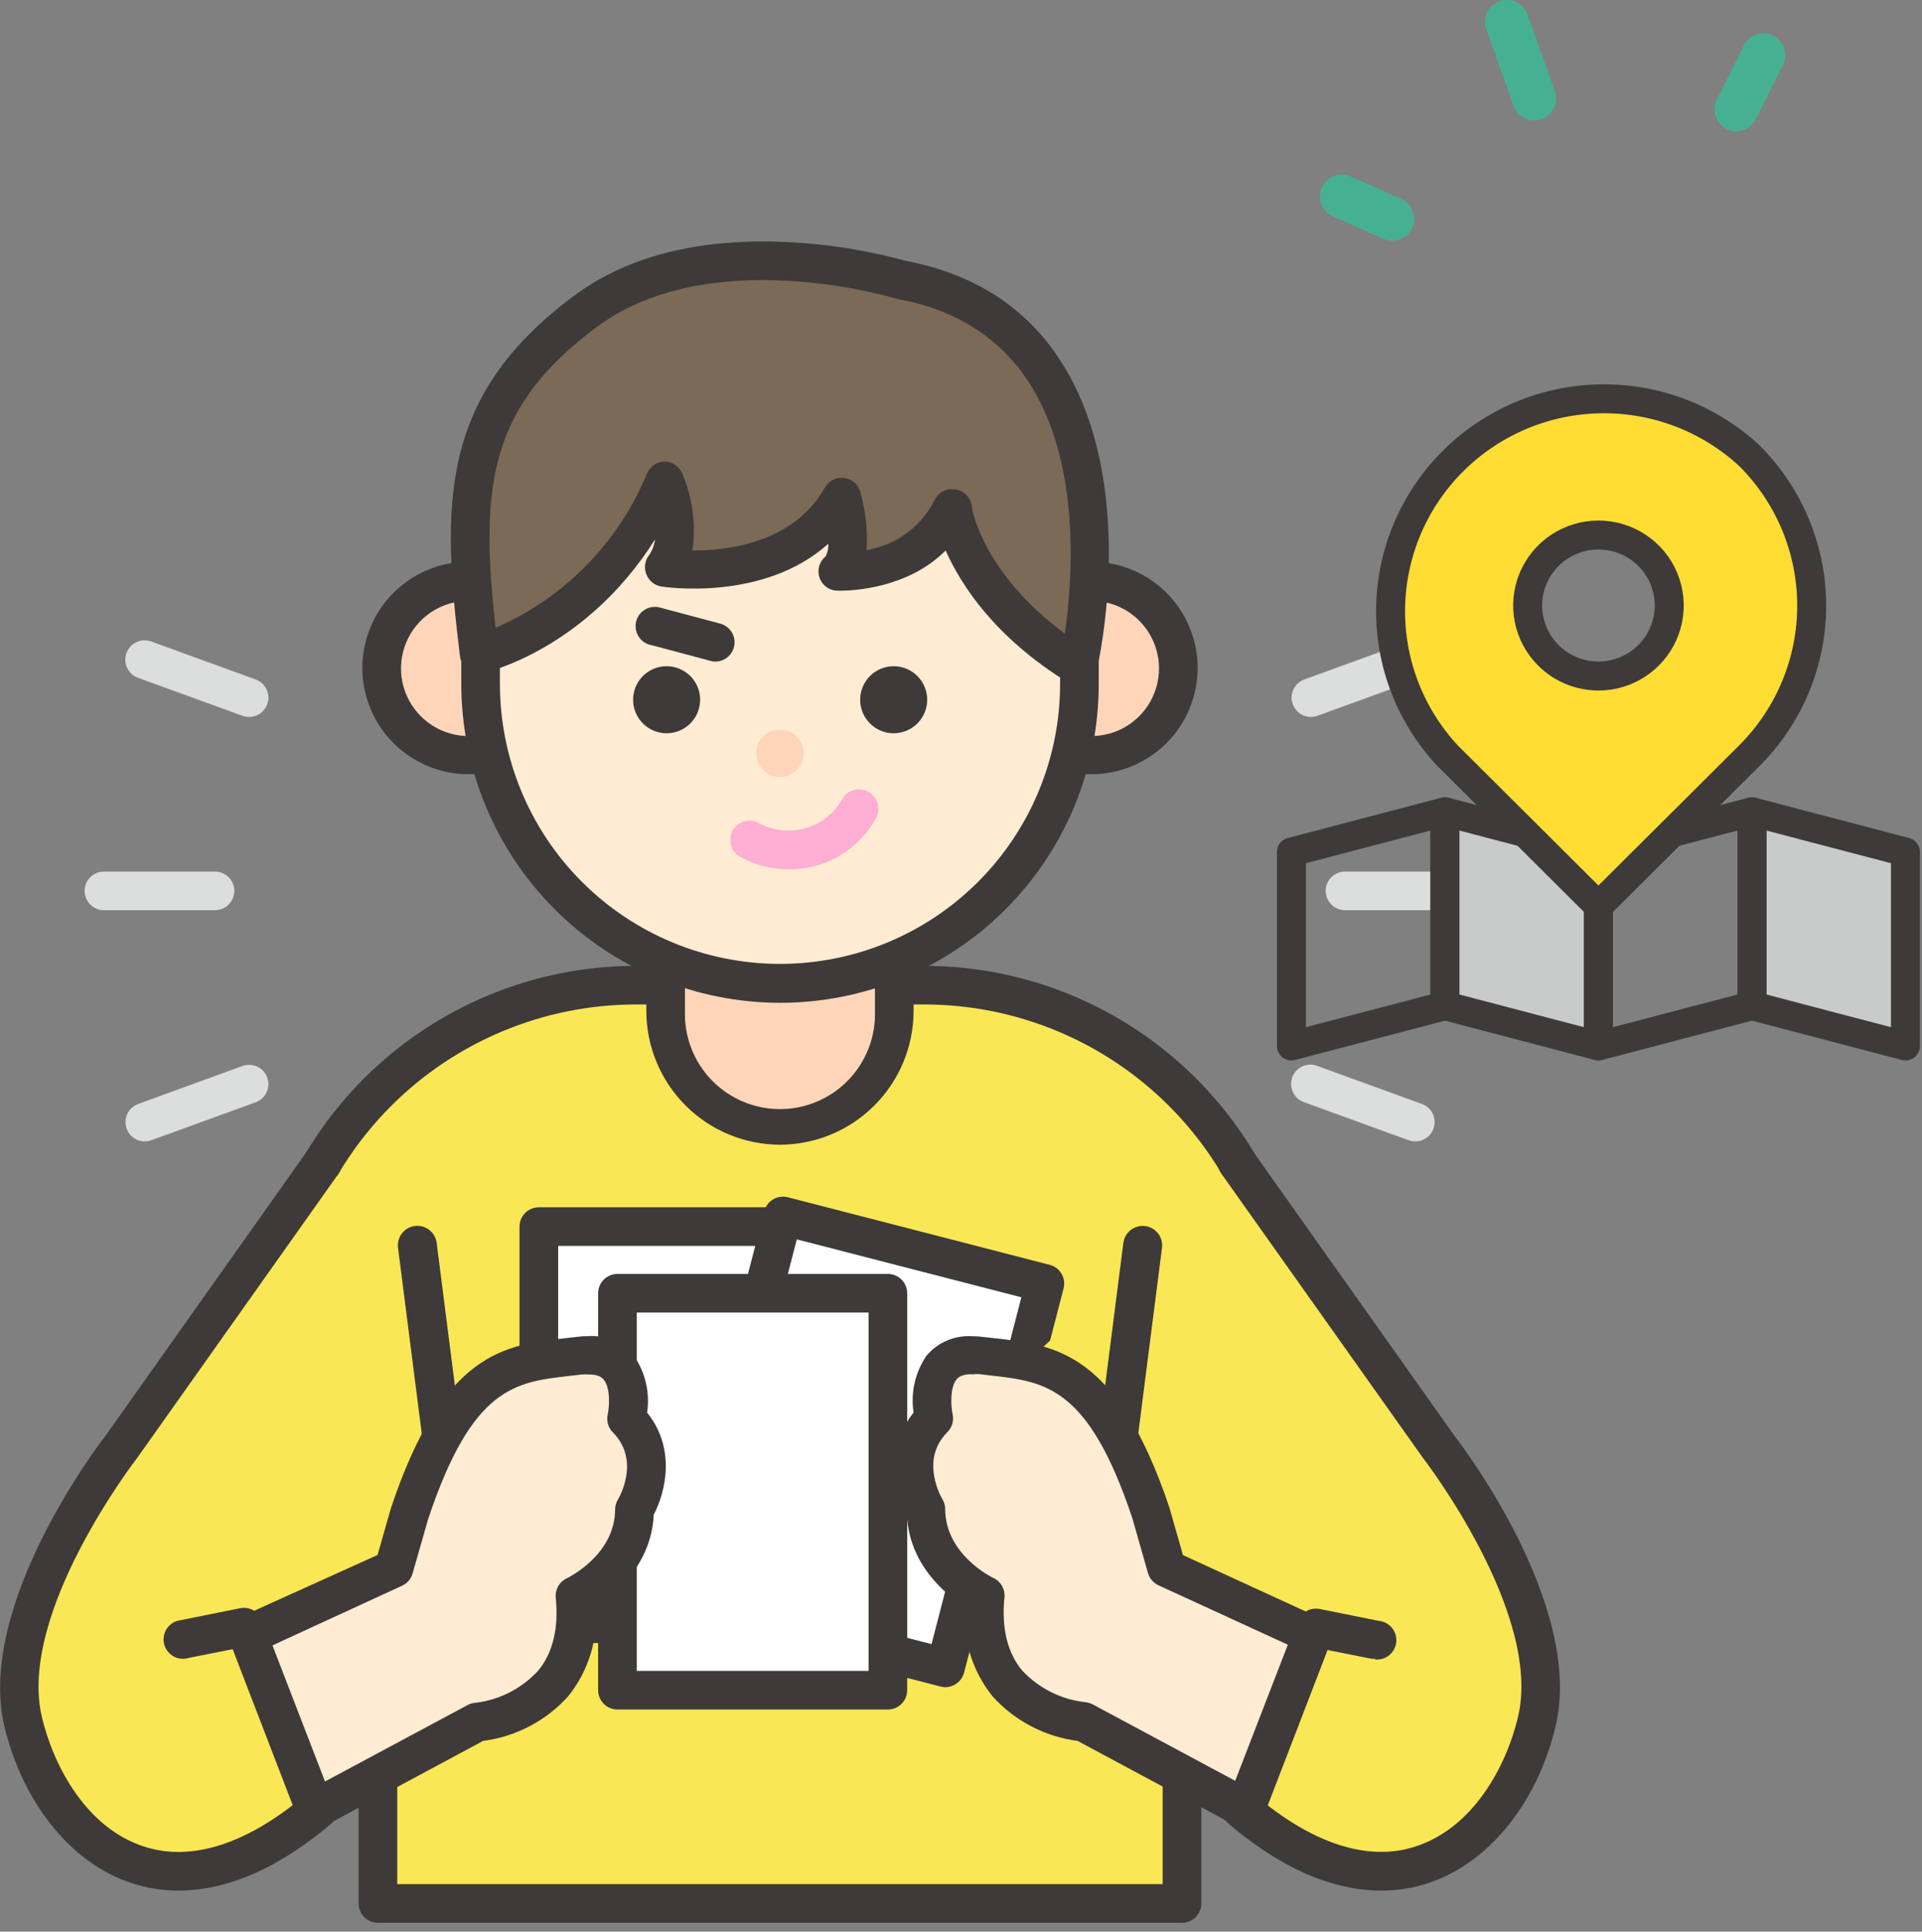 <svg width="199" height="200" viewBox="0 0 199 200" fill="none" xmlns="http://www.w3.org/2000/svg">
<rect x="0" y="0" width="199" height="200" fill="#808080" stroke="none"/>
<g clip-path="url(#clip0_164_7)">
<path d="M122.37 140.36H39.13V197.08H122.37V140.36Z" fill="#FAE755"/>
<path d="M122.38 199.08H39.13C38.599 199.08 38.091 198.869 37.716 198.494C37.341 198.119 37.13 197.61 37.13 197.08V140.36C37.13 139.83 37.341 139.321 37.716 138.946C38.091 138.571 38.599 138.36 39.13 138.36H122.38C122.91 138.36 123.419 138.571 123.794 138.946C124.169 139.321 124.38 139.83 124.38 140.36V197.08C124.38 197.61 124.169 198.119 123.794 198.494C123.419 198.869 122.91 199.08 122.38 199.08ZM41.13 195.08H120.38V142.36H41.13V195.08Z" fill="#3E3A39"/>
<path d="M28 139.85C27.995 134.883 28.968 129.964 30.865 125.373C32.761 120.782 35.544 116.61 39.053 113.096C42.562 109.581 46.73 106.791 51.318 104.888C55.905 102.984 60.823 102.003 65.79 102H95.72C105.748 102 115.365 105.984 122.456 113.074C129.546 120.165 133.53 129.782 133.53 139.81" fill="#FAE755"/>
<path d="M133.53 141.85C133 141.85 132.491 141.639 132.116 141.264C131.741 140.889 131.53 140.38 131.53 139.85C131.53 130.349 127.758 121.236 121.044 114.514C114.329 107.792 105.221 104.011 95.72 104H65.79C56.293 104.019 47.192 107.803 40.482 114.524C33.772 121.245 30.003 130.353 30 139.85C30 140.38 29.789 140.889 29.414 141.264C29.039 141.639 28.53 141.85 28 141.85C27.47 141.85 26.961 141.639 26.586 141.264C26.211 140.889 26 140.38 26 139.85C26.003 129.292 30.194 119.167 37.654 111.696C45.113 104.225 55.232 100.019 65.79 100H95.72C106.274 100.013 116.392 104.212 123.855 111.675C131.318 119.138 135.517 129.256 135.53 139.81C135.535 140.076 135.488 140.34 135.389 140.588C135.291 140.835 135.145 141.06 134.959 141.25C134.772 141.44 134.55 141.591 134.305 141.694C134.059 141.797 133.796 141.85 133.53 141.85Z" fill="#3E3A39"/>
<path d="M92.59 104.68C92.59 107.818 91.344 110.828 89.126 113.049C86.907 115.269 83.898 116.517 80.76 116.52C79.205 116.52 77.665 116.214 76.229 115.619C74.793 115.024 73.487 114.152 72.388 113.052C71.288 111.953 70.416 110.647 69.821 109.211C69.226 107.774 68.92 106.235 68.92 104.68V85.1C68.92 83.545 69.226 82.005 69.821 80.569C70.416 79.132 71.288 77.827 72.388 76.728C73.487 75.628 74.793 74.756 76.229 74.161C77.665 73.566 79.205 73.26 80.76 73.26C83.898 73.263 86.907 74.511 89.126 76.731C91.344 78.951 92.59 81.962 92.59 85.1V104.68Z" fill="#FFD5BA"/>
<path d="M80.76 118.52C77.091 118.515 73.574 117.055 70.98 114.461C68.385 111.866 66.925 108.349 66.92 104.68V85.1C66.87 83.252 67.191 81.412 67.864 79.691C68.537 77.969 69.548 76.399 70.838 75.074C72.128 73.749 73.67 72.696 75.373 71.977C77.076 71.258 78.906 70.888 80.755 70.888C82.604 70.888 84.434 71.258 86.137 71.977C87.841 72.696 89.382 73.749 90.672 75.074C91.962 76.399 92.973 77.969 93.646 79.691C94.319 81.412 94.64 83.252 94.59 85.1V104.68C94.585 108.347 93.126 111.863 90.534 114.457C87.942 117.051 84.427 118.512 80.76 118.52ZM80.76 75.26C78.151 75.263 75.65 76.3 73.805 78.145C71.96 79.99 70.923 82.491 70.92 85.1V104.68C70.878 105.998 71.101 107.311 71.577 108.541C72.052 109.771 72.77 110.893 73.687 111.84C74.605 112.787 75.703 113.54 76.917 114.054C78.131 114.569 79.436 114.834 80.755 114.834C82.074 114.834 83.379 114.569 84.593 114.054C85.807 113.54 86.906 112.787 87.823 111.84C88.74 110.893 89.458 109.771 89.933 108.541C90.409 107.311 90.632 105.998 90.59 104.68V85.1C90.587 82.493 89.551 79.993 87.709 78.148C85.866 76.304 83.367 75.265 80.76 75.26Z" fill="#3E3A39"/>
<path d="M57.494 69.402C57.618 64.444 53.699 60.324 48.741 60.2C43.783 60.077 39.663 63.996 39.54 68.954C39.416 73.912 43.335 78.031 48.293 78.155C53.251 78.279 57.37 74.36 57.494 69.402Z" fill="#FFD5BA"/>
<path d="M48.52 80.16C46.344 80.16 44.218 79.515 42.409 78.306C40.6 77.097 39.19 75.379 38.357 73.37C37.525 71.359 37.307 69.148 37.731 67.014C38.156 64.88 39.203 62.92 40.742 61.382C42.28 59.843 44.24 58.796 46.374 58.371C48.508 57.947 50.72 58.165 52.73 58.997C54.739 59.83 56.458 61.24 57.666 63.049C58.875 64.858 59.52 66.984 59.52 69.16C59.52 72.077 58.361 74.875 56.298 76.938C54.235 79.001 51.437 80.16 48.52 80.16ZM48.52 62.21C47.136 62.21 45.782 62.62 44.631 63.39C43.48 64.159 42.583 65.252 42.053 66.531C41.523 67.81 41.384 69.218 41.654 70.576C41.925 71.933 42.591 73.181 43.57 74.16C44.549 75.139 45.797 75.805 47.154 76.076C48.512 76.346 49.92 76.207 51.199 75.677C52.478 75.147 53.571 74.25 54.34 73.099C55.109 71.948 55.52 70.594 55.52 69.21C55.52 67.353 54.782 65.573 53.47 64.26C52.157 62.947 50.377 62.21 48.52 62.21Z" fill="#3E3A39"/>
<path d="M122 69.18C122 67.4 121.472 65.66 120.483 64.18C119.494 62.7 118.089 61.546 116.444 60.865C114.8 60.184 112.99 60.006 111.244 60.353C109.498 60.7 107.895 61.557 106.636 62.816C105.377 64.075 104.52 65.678 104.173 67.424C103.826 69.17 104.004 70.98 104.685 72.624C105.366 74.269 106.52 75.674 108 76.663C109.48 77.652 111.22 78.18 113 78.18C115.387 78.18 117.676 77.232 119.364 75.544C121.052 73.856 122 71.567 122 69.18Z" fill="#FFD5BA"/>
<path d="M113 80.16C110.824 80.16 108.698 79.515 106.889 78.306C105.08 77.097 103.67 75.379 102.837 73.37C102.005 71.359 101.787 69.148 102.211 67.014C102.636 64.88 103.683 62.92 105.222 61.382C106.76 59.843 108.72 58.796 110.854 58.371C112.988 57.947 115.2 58.165 117.21 58.997C119.22 59.83 120.937 61.24 122.146 63.049C123.355 64.858 124 66.984 124 69.16C124 72.077 122.841 74.875 120.778 76.938C118.715 79.001 115.917 80.16 113 80.16ZM113 62.21C111.616 62.21 110.262 62.62 109.111 63.39C107.96 64.159 107.063 65.252 106.533 66.531C106.003 67.81 105.864 69.218 106.135 70.576C106.405 71.933 107.071 73.181 108.05 74.16C109.029 75.139 110.277 75.805 111.634 76.076C112.992 76.346 114.4 76.207 115.679 75.677C116.958 75.147 118.051 74.25 118.82 73.099C119.589 71.948 120 70.594 120 69.21C120 67.353 119.263 65.573 117.95 64.26C116.637 62.947 114.857 62.21 113 62.21Z" fill="#3E3A39"/>
<path d="M111.77 70.82C111.77 79.042 108.504 86.927 102.69 92.74C96.877 98.554 88.992 101.82 80.77 101.82C72.548 101.82 64.663 98.554 58.85 92.74C53.036 86.927 49.77 79.042 49.77 70.82V64.29C49.77 56.068 53.036 48.183 58.85 42.37C64.663 36.556 72.548 33.29 80.77 33.29C88.992 33.29 96.877 36.556 102.69 42.37C108.504 48.183 111.77 56.068 111.77 64.29V70.82Z" fill="#FFECD2"/>
<path d="M80.76 103.83C72.012 103.817 63.626 100.336 57.44 94.15C51.254 87.964 47.773 79.578 47.76 70.83V64.29C47.76 55.538 51.237 47.144 57.425 40.956C63.614 34.767 72.008 31.29 80.76 31.29C89.512 31.29 97.906 34.767 104.095 40.956C110.283 47.144 113.76 55.538 113.76 64.29V70.82C113.761 75.154 112.909 79.447 111.251 83.452C109.593 87.457 107.163 91.096 104.098 94.161C101.034 97.226 97.395 99.658 93.391 101.317C89.386 102.976 85.094 103.83 80.76 103.83ZM80.76 35.27C73.074 35.286 65.707 38.346 60.271 43.781C54.836 49.217 51.776 56.584 51.76 64.27V70.8C51.76 78.491 54.815 85.868 60.254 91.306C65.692 96.745 73.069 99.8 80.76 99.8C88.451 99.8 95.828 96.745 101.266 91.306C106.705 85.868 109.76 78.491 109.76 70.8V64.29C109.752 56.599 106.695 49.226 101.259 43.786C95.822 38.346 88.451 35.283 80.76 35.27Z" fill="#3E3A39"/>
<path d="M72.49 72.45C72.49 71.765 72.287 71.094 71.907 70.524C71.526 69.954 70.985 69.509 70.353 69.246C69.72 68.983 69.023 68.913 68.35 69.045C67.678 69.178 67.059 69.506 66.573 69.989C66.087 70.473 65.755 71.089 65.619 71.761C65.483 72.433 65.549 73.13 65.808 73.764C66.068 74.398 66.51 74.942 67.078 75.326C67.646 75.709 68.315 75.916 69 75.92C69.457 75.923 69.911 75.835 70.334 75.662C70.757 75.488 71.142 75.233 71.467 74.911C71.791 74.588 72.048 74.205 72.224 73.782C72.4 73.36 72.49 72.907 72.49 72.45Z" fill="#3E3A39"/>
<path d="M96 72.45C96 71.764 95.796 71.093 95.415 70.522C95.034 69.951 94.492 69.507 93.858 69.244C93.224 68.981 92.526 68.913 91.853 69.047C91.18 69.181 90.562 69.511 90.076 69.996C89.591 70.482 89.261 71.1 89.127 71.773C88.993 72.446 89.062 73.144 89.324 73.778C89.587 74.412 90.032 74.954 90.602 75.335C91.173 75.716 91.844 75.92 92.53 75.92C93.45 75.92 94.333 75.554 94.984 74.904C95.635 74.253 96 73.37 96 72.45Z" fill="#3E3A39"/>
<path d="M83.2 78C83.2 77.515 83.056 77.041 82.786 76.638C82.517 76.235 82.134 75.921 81.685 75.736C81.237 75.55 80.744 75.502 80.268 75.598C79.793 75.693 79.356 75.927 79.014 76.271C78.672 76.615 78.439 77.052 78.346 77.528C78.252 78.004 78.302 78.497 78.489 78.945C78.676 79.392 78.992 79.774 79.396 80.042C79.8 80.31 80.275 80.452 80.76 80.45C81.081 80.45 81.399 80.387 81.696 80.263C81.993 80.14 82.262 79.959 82.489 79.732C82.716 79.504 82.895 79.234 83.017 78.937C83.139 78.64 83.201 78.321 83.2 78Z" fill="#FFD5BA"/>
<path d="M81.58 90C79.828 89.996 78.106 89.541 76.58 88.68C76.135 88.412 75.813 87.982 75.68 87.48C75.546 86.978 75.614 86.445 75.867 85.992C76.12 85.539 76.539 85.202 77.036 85.052C77.533 84.903 78.069 84.952 78.53 85.19C79.259 85.598 80.062 85.859 80.892 85.957C81.722 86.054 82.564 85.988 83.368 85.76C84.172 85.533 84.924 85.149 85.579 84.63C86.235 84.112 86.783 83.47 87.19 82.74C87.455 82.277 87.893 81.939 88.408 81.799C88.923 81.659 89.472 81.73 89.935 81.995C90.398 82.26 90.736 82.698 90.876 83.213C91.016 83.728 90.945 84.277 90.68 84.74C90.02 85.933 89.129 86.982 88.06 87.826C86.99 88.671 85.763 89.294 84.45 89.66C83.514 89.905 82.548 90.019 81.58 90Z" fill="#FFAED4"/>
<path d="M83.79 127.02H55.77V168.11H83.79V127.02Z" fill="white"/>
<path d="M83.79 170.12H55.79C55.26 170.12 54.751 169.909 54.376 169.534C54.001 169.159 53.79 168.65 53.79 168.12V127C53.79 126.47 54.001 125.961 54.376 125.586C54.751 125.211 55.26 125 55.79 125H83.79C84.32 125 84.829 125.211 85.204 125.586C85.579 125.961 85.79 126.47 85.79 127V168.1C85.793 168.364 85.743 168.627 85.644 168.872C85.544 169.116 85.397 169.339 85.211 169.527C85.025 169.715 84.804 169.864 84.56 169.966C84.316 170.068 84.054 170.12 83.79 170.12ZM57.79 166.12H81.79V129H57.79V166.12Z" fill="#3E3A39"/>
<path d="M81.062 125.881L70.76 165.658L97.885 172.683L108.187 132.906L81.062 125.881Z" fill="white"/>
<path d="M97.88 174.69C97.711 174.686 97.543 174.662 97.38 174.62L70.26 167.62C70.005 167.555 69.765 167.44 69.555 167.282C69.344 167.124 69.167 166.926 69.033 166.699C68.9 166.472 68.812 166.221 68.775 165.961C68.739 165.7 68.754 165.435 68.82 165.18L79.13 125.4C79.262 124.887 79.592 124.448 80.047 124.178C80.503 123.908 81.047 123.829 81.56 123.96L108.69 130.96C109.203 131.094 109.642 131.426 109.91 131.884C110.178 132.341 110.254 132.887 110.12 133.4L99.82 173.18C99.687 173.692 99.356 174.131 98.9 174.4C98.592 174.587 98.24 174.687 97.88 174.69ZM73.2 164.23L96.45 170.23L105.75 134.32L82.5 128.32L73.2 164.23Z" fill="#3E3A39"/>
<path d="M91.93 133.87H63.91V174.96H91.93V133.87Z" fill="white"/>
<path d="M91.93 177H63.93C63.4 177 62.891 176.789 62.516 176.414C62.141 176.039 61.93 175.53 61.93 175V133.9C61.93 133.37 62.141 132.861 62.516 132.486C62.891 132.111 63.4 131.9 63.93 131.9H91.93C92.46 131.9 92.969 132.111 93.344 132.486C93.719 132.861 93.93 133.37 93.93 133.9V175C93.93 175.53 93.719 176.039 93.344 176.414C92.969 176.789 92.46 177 91.93 177ZM65.93 173H89.93V135.9H65.93V173Z" fill="#3E3A39"/>
<path d="M33.42 120.36L12.61 149.74C12.61 149.74 -0.45 166.47 2.4 178.31C5.25 190.15 16.69 201.16 33.01 187.31L66.88 152.22" fill="#FAE755"/>
<path d="M18.49 195.75C16.857 195.753 15.233 195.496 13.68 194.99C7.45 193 2.39 186.75 0.46 178.78C-2.54 166.15 10.46 149.23 11.03 148.51L31.78 119.21C32.086 118.776 32.552 118.482 33.076 118.392C33.599 118.302 34.136 118.424 34.57 118.73C35.004 119.036 35.298 119.502 35.388 120.026C35.478 120.549 35.356 121.086 35.05 121.52L14.24 150.9C14.06 151.13 1.75 167.09 4.35 177.84C5.6 183 9 189.28 14.92 191.19C19.82 192.79 25.6 190.93 31.64 185.82L65.44 150.82C65.809 150.438 66.314 150.218 66.845 150.209C67.375 150.2 67.888 150.401 68.27 150.77C68.652 151.139 68.872 151.644 68.881 152.175C68.891 152.705 68.689 153.218 68.32 153.6L34.45 188.67L34.3 188.81C28 194.15 22.65 195.75 18.49 195.75Z" fill="#3E3A39"/>
<path d="M49.33 178.31C49.33 178.31 60.76 177.49 59.53 165.25C59.53 165.25 65.65 162.39 65.65 156.25C65.65 156.25 68.92 150.95 64.84 146.87C64.84 146.87 66.47 139.52 59.94 140.34C53.41 141.16 47.7 140.75 42.39 156.66L40.76 162.37L25.66 169.31L32.6 187.26L49.33 178.31Z" fill="#FFECD2"/>
<path d="M32.6 189.28C32.361 189.279 32.125 189.239 31.9 189.16C31.634 189.061 31.392 188.906 31.19 188.706C30.988 188.506 30.831 188.265 30.73 188L23.8 170C23.614 169.529 23.614 169.004 23.799 168.533C23.985 168.061 24.343 167.678 24.8 167.46L39.09 161L40.47 156.17C45.86 139.99 52.27 139.26 58.47 138.56L59.7 138.42C60.101 138.365 60.505 138.338 60.91 138.34C61.795 138.285 62.681 138.437 63.496 138.784C64.312 139.131 65.036 139.664 65.61 140.34C66.814 142.063 67.311 144.181 67 146.26C70 149.97 68.92 154.47 67.69 156.82C67.44 162 63.69 165.08 61.69 166.36C61.951 169.706 60.924 173.025 58.82 175.64C56.529 178.175 53.408 179.81 50.02 180.25L33.63 189.05C33.312 189.213 32.957 189.292 32.6 189.28ZM28.21 170.36L33.65 184.45L48.39 176.55C48.635 176.41 48.908 176.328 49.19 176.31C51.686 176.02 53.995 174.846 55.7 173C57.24 171.15 57.86 168.6 57.54 165.41C57.502 164.999 57.592 164.586 57.797 164.227C58.003 163.869 58.315 163.584 58.69 163.41C58.88 163.31 63.69 160.98 63.69 156.24C63.7 155.886 63.803 155.541 63.99 155.24C64.08 155.08 66.35 151.24 63.46 148.31C63.221 148.072 63.047 147.778 62.952 147.454C62.858 147.131 62.847 146.789 62.92 146.46C63.09 145.67 63.22 143.73 62.52 142.86C62.33 142.62 61.96 142.31 60.94 142.31C60.703 142.296 60.466 142.296 60.23 142.31L58.95 142.46C53.33 143.1 48.89 143.61 44.33 157.28L42.72 162.91C42.642 163.187 42.505 163.444 42.319 163.663C42.132 163.882 41.901 164.058 41.64 164.18L28.21 170.36Z" fill="#3E3A39"/>
<path d="M128.1 120.36L148.91 149.74C148.91 149.74 161.96 166.47 159.11 178.31C156.26 190.15 144.83 201.16 128.5 187.31L94.64 152.19" fill="#FAE755"/>
<path d="M143 195.75C138.84 195.75 133.47 194.15 127.19 188.81L127.04 188.67L93.2 153.58C93.003 153.395 92.846 153.171 92.737 152.923C92.629 152.676 92.572 152.408 92.57 152.138C92.568 151.867 92.621 151.599 92.726 151.35C92.83 151.1 92.984 150.875 93.179 150.687C93.373 150.498 93.603 150.352 93.856 150.255C94.109 150.158 94.379 150.114 94.649 150.125C94.919 150.135 95.184 150.201 95.429 150.317C95.673 150.433 95.891 150.597 96.07 150.8L129.87 185.8C135.87 190.91 141.69 192.8 146.59 191.17C152.47 189.26 155.91 183.02 157.16 177.82C159.76 167.07 147.45 151.11 147.33 150.95L126.46 121.52C126.308 121.305 126.201 121.063 126.143 120.806C126.085 120.55 126.078 120.285 126.122 120.026C126.167 119.767 126.262 119.519 126.402 119.296C126.543 119.074 126.725 118.882 126.94 118.73C127.155 118.578 127.397 118.47 127.654 118.412C127.91 118.354 128.175 118.348 128.435 118.392C128.694 118.437 128.941 118.532 129.164 118.672C129.386 118.813 129.578 118.995 129.73 119.21L150.54 148.59C151.04 149.23 164.1 166.15 161.05 178.78C159.13 186.78 154.05 192.97 147.83 194.99C146.271 195.498 144.64 195.755 143 195.75Z" fill="#3E3A39"/>
<path d="M112.18 178.31C112.18 178.31 100.76 177.49 101.98 165.25C101.98 165.25 95.86 162.39 95.86 156.25C95.86 156.25 92.6 150.95 96.68 146.87C96.68 146.87 95.04 139.52 101.57 140.34C108.1 141.16 113.81 140.75 119.12 156.66L120.75 162.37L135.85 169.31L128.91 187.26L112.18 178.31Z" fill="#FFECD2"/>
<path d="M128.91 189.28C128.583 189.279 128.261 189.2 127.97 189.05L111.57 180.25C108.182 179.808 105.062 178.174 102.77 175.64C100.67 173.023 99.644 169.705 99.9 166.36C97.9 165.08 94.12 162 93.9 156.82C92.67 154.47 91.61 149.97 94.59 146.26C94.27 144.19 94.753 142.076 95.94 140.35C96.514 139.675 97.238 139.142 98.054 138.795C98.87 138.448 99.755 138.296 100.64 138.35C101.045 138.348 101.449 138.375 101.85 138.43L103.08 138.57C109.28 139.27 115.68 140 121.08 156.1L122.48 161.01L136.74 167.56C137.198 167.778 137.555 168.161 137.741 168.633C137.926 169.104 137.926 169.629 137.74 170.1L130.81 188.1C130.707 188.364 130.55 188.602 130.348 188.8C130.147 188.999 129.905 189.152 129.64 189.25C129.4 189.303 129.153 189.313 128.91 189.28ZM100.61 142.28C99.61 142.28 99.22 142.59 99.03 142.83C98.33 143.71 98.46 145.67 98.63 146.43C98.703 146.759 98.692 147.101 98.598 147.424C98.503 147.748 98.329 148.042 98.09 148.28C95.2 151.17 97.47 155.05 97.57 155.21C97.753 155.512 97.853 155.857 97.86 156.21C97.86 161 102.78 163.35 102.86 163.38C103.233 163.555 103.543 163.842 103.747 164.2C103.951 164.558 104.039 164.97 104 165.38C103.68 168.57 104.3 171.12 105.84 172.97C107.554 174.802 109.867 175.962 112.36 176.24C112.639 176.269 112.911 176.351 113.16 176.48L127.89 184.38L133.34 170.29L119.95 164.14C119.687 164.02 119.454 163.844 119.266 163.624C119.078 163.405 118.939 163.148 118.86 162.87L117.23 157.16C112.69 143.57 108.23 143.06 102.63 142.42L101.35 142.27C101.103 142.265 100.856 142.275 100.61 142.3V142.28Z" fill="#3E3A39"/>
<path d="M45.66 150.11C45.172 150.114 44.699 149.939 44.33 149.619C43.962 149.298 43.724 148.854 43.66 148.37L41.21 129.19C41.177 128.927 41.195 128.661 41.265 128.405C41.334 128.15 41.453 127.91 41.615 127.701C41.778 127.492 41.979 127.316 42.209 127.185C42.439 127.053 42.692 126.968 42.955 126.935C43.218 126.902 43.484 126.92 43.74 126.99C43.995 127.059 44.234 127.178 44.444 127.34C44.653 127.503 44.829 127.704 44.96 127.934C45.092 128.164 45.177 128.417 45.21 128.68L47.66 147.86C47.694 148.121 47.676 148.385 47.607 148.639C47.538 148.893 47.42 149.131 47.259 149.339C47.099 149.547 46.899 149.721 46.67 149.852C46.442 149.982 46.191 150.067 45.93 150.1L45.66 150.11Z" fill="#3E3A39"/>
<path d="M115.85 150.11H115.6C115.338 150.078 115.086 149.994 114.856 149.864C114.627 149.734 114.426 149.56 114.264 149.352C114.103 149.144 113.984 148.906 113.914 148.651C113.845 148.397 113.826 148.131 113.86 147.87L116.31 128.69C116.344 128.427 116.428 128.174 116.56 127.944C116.691 127.714 116.867 127.513 117.076 127.35C117.286 127.188 117.525 127.069 117.78 127C118.036 126.93 118.302 126.912 118.565 126.945C118.828 126.978 119.081 127.063 119.311 127.195C119.541 127.326 119.743 127.502 119.905 127.711C120.067 127.92 120.186 128.16 120.255 128.415C120.325 128.671 120.344 128.937 120.31 129.2L117.86 148.38C117.794 148.864 117.553 149.307 117.183 149.626C116.813 149.945 116.339 150.117 115.85 150.11Z" fill="#3E3A39"/>
<path d="M19.14 171.74C18.61 171.792 18.08 171.631 17.669 171.292C17.257 170.954 16.997 170.465 16.945 169.935C16.893 169.405 17.054 168.875 17.393 168.464C17.731 168.052 18.22 167.792 18.75 167.74L24.87 166.51C25.391 166.407 25.932 166.514 26.374 166.81C26.815 167.105 27.122 167.564 27.225 168.085C27.328 168.606 27.221 169.147 26.925 169.589C26.63 170.03 26.171 170.337 25.65 170.44L19.53 171.66C19.404 171.702 19.273 171.729 19.14 171.74Z" fill="#3E3A39"/>
<path d="M142.37 171.74C142.24 171.755 142.109 171.755 141.98 171.74L135.86 170.52C135.602 170.469 135.356 170.367 135.138 170.221C134.919 170.075 134.731 169.887 134.585 169.669C134.438 169.45 134.337 169.205 134.285 168.947C134.234 168.689 134.234 168.423 134.285 168.165C134.336 167.907 134.438 167.662 134.584 167.443C134.73 167.224 134.918 167.036 135.136 166.89C135.355 166.744 135.6 166.642 135.858 166.59C136.116 166.539 136.382 166.539 136.64 166.59L142.76 167.82C143.29 167.872 143.779 168.132 144.117 168.544C144.456 168.955 144.617 169.485 144.565 170.015C144.513 170.545 144.253 171.034 143.841 171.372C143.43 171.711 142.9 171.872 142.37 171.82V171.74Z" fill="#3E3A39"/>
<path d="M49.61 67.73C49.61 67.73 62.26 64.87 68.79 49.73C68.79 49.73 71.24 55.44 68.79 58.73C68.79 58.73 81.85 60.73 87.15 51.38C87.15 51.38 88.78 57.5 86.74 59.14C86.74 59.14 95.31 59.54 98.58 52.61C98.58 52.61 99.8 61.61 111.58 68.93C111.58 68.93 119.75 33.84 93.22 28.93C93.22 28.93 73.22 22.81 60.58 32.2C47.94 41.59 47.57 51 49.61 67.73Z" fill="#7A6A56"/>
<path d="M111.63 71C111.276 70.99 110.931 70.887 110.63 70.7C103 66 99.52 60.6 97.91 57C94 60.92 88.32 61.16 87 61.16H86.64C86.236 61.14 85.848 60.997 85.526 60.751C85.205 60.506 84.965 60.168 84.84 59.784C84.714 59.399 84.708 58.986 84.822 58.597C84.937 58.209 85.166 57.865 85.48 57.61C85.694 57.208 85.791 56.754 85.76 56.3C79 62.38 68.64 60.75 68.48 60.73C68.139 60.675 67.818 60.533 67.548 60.318C67.278 60.102 67.069 59.821 66.94 59.5C66.801 59.174 66.751 58.818 66.795 58.466C66.839 58.115 66.975 57.781 67.19 57.5C67.533 57.01 67.749 56.444 67.82 55.85C60.7 67.15 50.54 69.57 50.05 69.68C49.777 69.741 49.495 69.743 49.221 69.688C48.947 69.633 48.688 69.521 48.46 69.36C48.236 69.202 48.047 69 47.904 68.766C47.761 68.532 47.668 68.272 47.63 68C45.69 52.13 45.47 41 59.44 30.62C64.46 26.89 71.05 25 79 25C83.98 25.015 88.936 25.688 93.74 27C100.79 28.33 106.18 31.78 109.74 37.26C117.98 49.84 113.74 68.6 113.56 69.39C113.489 69.7 113.345 69.989 113.14 70.233C112.934 70.477 112.674 70.667 112.38 70.79C112.146 70.907 111.891 70.978 111.63 71ZM98.63 50.68H98.93C99.357 50.745 99.752 50.947 100.055 51.255C100.357 51.564 100.552 51.962 100.61 52.39C100.61 52.68 101.75 59.33 110.25 65.6C111.05 60.07 111.98 47.89 106.46 39.48C103.46 34.93 98.93 32.06 92.96 30.96C92.885 30.946 92.812 30.926 92.74 30.9C88.263 29.665 83.644 29.026 79 29C71.93 29 66.14 30.63 61.82 33.83C50.59 42.16 49.68 50.35 51.31 65C58.427 61.918 64.058 56.176 67 49C67.155 48.64 67.411 48.334 67.739 48.119C68.066 47.904 68.449 47.789 68.84 47.79C69.223 47.799 69.595 47.918 69.912 48.133C70.23 48.347 70.479 48.648 70.63 49C71.702 51.521 72.072 54.286 71.7 57H71.81C75.51 57 82.21 56.15 85.41 50.48C85.606 50.135 85.9 49.857 86.255 49.679C86.61 49.502 87.009 49.435 87.403 49.485C87.796 49.535 88.165 49.702 88.464 49.962C88.763 50.223 88.977 50.567 89.08 50.95C89.623 52.901 89.842 54.928 89.73 56.95C91.213 56.707 92.619 56.121 93.835 55.237C95.05 54.353 96.042 53.196 96.73 51.86C96.882 51.495 97.139 51.183 97.469 50.965C97.798 50.746 98.185 50.629 98.58 50.63L98.63 50.68Z" fill="#3E3A39"/>
<path d="M74.1 68.5C73.924 68.501 73.749 68.478 73.58 68.43L67.46 66.8C67.188 66.752 66.929 66.649 66.699 66.496C66.469 66.343 66.274 66.144 66.124 65.912C65.975 65.68 65.876 65.419 65.832 65.147C65.788 64.874 65.801 64.596 65.871 64.329C65.94 64.061 66.064 63.812 66.234 63.594C66.405 63.377 66.618 63.198 66.861 63.068C67.105 62.937 67.372 62.859 67.647 62.837C67.922 62.815 68.199 62.85 68.46 62.94L74.58 64.57C75.046 64.697 75.451 64.988 75.719 65.39C75.988 65.792 76.101 66.278 76.039 66.757C75.977 67.237 75.743 67.677 75.381 67.998C75.019 68.318 74.553 68.496 74.07 68.5H74.1Z" fill="#3E3A39"/>
<path d="M22.26 94.24H10.76C10.23 94.24 9.721 94.029 9.346 93.654C8.971 93.279 8.76 92.77 8.76 92.24C8.76 91.71 8.971 91.201 9.346 90.826C9.721 90.451 10.23 90.24 10.76 90.24H22.26C22.79 90.24 23.299 90.451 23.674 90.826C24.049 91.201 24.26 91.71 24.26 92.24C24.26 92.77 24.049 93.279 23.674 93.654C23.299 94.029 22.79 94.24 22.26 94.24Z" fill="#DCDDDD"/>
<path d="M150.76 94.24H139.26C138.73 94.24 138.221 94.029 137.846 93.654C137.471 93.279 137.26 92.77 137.26 92.24C137.26 91.71 137.471 91.201 137.846 90.826C138.221 90.451 138.73 90.24 139.26 90.24H150.76C151.29 90.24 151.799 90.451 152.174 90.826C152.549 91.201 152.76 91.71 152.76 92.24C152.76 92.77 152.549 93.279 152.174 93.654C151.799 94.029 151.29 94.24 150.76 94.24Z" fill="#DCDDDD"/>
<path d="M15 118.18C14.529 118.182 14.072 118.017 13.711 117.716C13.349 117.414 13.106 116.994 13.023 116.53C12.941 116.066 13.024 115.588 13.26 115.18C13.495 114.772 13.867 114.461 14.31 114.3L25.1 110.37C25.599 110.188 26.149 110.212 26.63 110.436C27.111 110.66 27.483 111.066 27.665 111.565C27.847 112.064 27.823 112.614 27.599 113.095C27.375 113.576 26.968 113.948 26.47 114.13L15.66 118.06C15.448 118.137 15.225 118.177 15 118.18Z" fill="#DCDDDD"/>
<path d="M135.73 74.23C135.26 74.229 134.805 74.063 134.445 73.761C134.085 73.458 133.844 73.038 133.762 72.575C133.681 72.112 133.766 71.635 134.001 71.228C134.237 70.821 134.608 70.51 135.05 70.35L145.85 66.42C146.349 66.238 146.899 66.262 147.38 66.486C147.861 66.71 148.233 67.116 148.415 67.615C148.597 68.114 148.573 68.664 148.349 69.145C148.125 69.626 147.719 69.998 147.22 70.18L136.41 74.11C136.192 74.189 135.962 74.23 135.73 74.23Z" fill="#DCDDDD"/>
<path d="M146.53 118.18C146.298 118.178 146.068 118.138 145.85 118.06L135.05 114.13C134.796 114.046 134.561 113.912 134.36 113.736C134.159 113.56 133.995 113.346 133.878 113.105C133.761 112.865 133.694 112.603 133.68 112.336C133.665 112.069 133.705 111.802 133.796 111.55C133.887 111.299 134.027 111.068 134.209 110.872C134.391 110.676 134.61 110.518 134.854 110.408C135.097 110.298 135.361 110.238 135.628 110.231C135.895 110.225 136.161 110.272 136.41 110.37L147.22 114.3C147.663 114.461 148.035 114.772 148.27 115.18C148.505 115.588 148.589 116.066 148.507 116.53C148.424 116.994 148.181 117.414 147.819 117.716C147.458 118.017 147.001 118.182 146.53 118.18Z" fill="#DCDDDD"/>
<path d="M25.78 74.23C25.548 74.228 25.318 74.188 25.1 74.11L14.29 70.18C13.791 69.998 13.385 69.626 13.161 69.145C12.937 68.664 12.913 68.114 13.095 67.615C13.277 67.116 13.649 66.71 14.13 66.486C14.611 66.262 15.161 66.238 15.66 66.42L26.47 70.35C26.913 70.511 27.285 70.823 27.52 71.231C27.755 71.638 27.839 72.116 27.757 72.58C27.674 73.044 27.431 73.464 27.069 73.766C26.708 74.067 26.251 74.232 25.78 74.23Z" fill="#DCDDDD"/>
</g>
<path d="M158.845 12.468C158.378 12.467 157.924 12.322 157.543 12.052C157.162 11.782 156.874 11.401 156.717 10.961L153.888 3.032C153.788 2.752 153.744 2.455 153.758 2.157C153.773 1.86 153.846 1.568 153.973 1.299C154.1 1.03 154.279 0.788 154.499 0.588C154.72 0.388 154.977 0.233 155.258 0.133C155.538 0.032 155.835 -0.012 156.132 0.003C156.429 0.017 156.721 0.09 156.99 0.217C157.259 0.345 157.5 0.524 157.7 0.744C157.9 0.965 158.054 1.223 158.155 1.503L160.984 9.432C161.084 9.713 161.128 10.011 161.113 10.31C161.098 10.608 161.024 10.9 160.896 11.169C160.767 11.439 160.587 11.68 160.365 11.88C160.144 12.079 159.885 12.233 159.603 12.332C159.36 12.422 159.104 12.468 158.845 12.468Z" fill="#46B192"/>
<path d="M144.133 24.927C143.817 24.924 143.505 24.855 143.217 24.724L138.124 22.458C137.836 22.349 137.573 22.183 137.351 21.969C137.129 21.755 136.953 21.497 136.834 21.213C136.715 20.928 136.655 20.622 136.659 20.314C136.662 20.006 136.728 19.701 136.853 19.419C136.978 19.137 137.159 18.884 137.386 18.674C137.612 18.465 137.879 18.304 138.169 18.201C138.46 18.099 138.769 18.057 139.076 18.078C139.384 18.099 139.684 18.183 139.958 18.324L145.05 20.589C145.525 20.799 145.914 21.166 146.151 21.629C146.388 22.092 146.459 22.622 146.351 23.131C146.244 23.64 145.965 24.096 145.561 24.423C145.157 24.75 144.653 24.928 144.133 24.927Z" fill="#46B192"/>
<path d="M179.781 13.601C179.43 13.601 179.084 13.516 178.774 13.351C178.236 13.084 177.828 12.614 177.637 12.044C177.446 11.475 177.488 10.854 177.755 10.316L180.584 4.652C180.862 4.133 181.331 3.743 181.891 3.564C182.452 3.386 183.06 3.432 183.586 3.694C184.113 3.956 184.517 4.413 184.713 4.969C184.909 5.524 184.881 6.133 184.636 6.668L181.806 12.332C181.621 12.711 181.332 13.031 180.974 13.256C180.616 13.48 180.203 13.599 179.781 13.601Z" fill="#46B192"/>
<g clip-path="url(#clip1_164_7)">
<path d="M133.711 88.218V108.297L149.606 104.127V84.049L133.711 88.218Z" stroke="#3E3A39" stroke-width="3" stroke-linecap="round" stroke-linejoin="round"/>
<path d="M149.606 84.049V104.127L165.5 108.297V88.218L149.606 84.049Z" fill="#C9CACA" stroke="#3E3A39" stroke-width="3" stroke-linecap="round" stroke-linejoin="round"/>
<path d="M197.289 88.218L181.394 84.049V104.127L197.289 108.297V88.218Z" fill="#C9CACA" stroke="#3E3A39" stroke-width="3" stroke-linecap="round" stroke-linejoin="round"/>
<path d="M165.5 88.218V108.297L181.394 104.127V84.049L165.5 88.218Z" stroke="#3E3A39" stroke-width="3" stroke-linecap="round" stroke-linejoin="round"/>
<path d="M181.12 47.176C176.932 43.299 171.396 41.19 165.677 41.292C159.959 41.394 154.502 43.699 150.456 47.723C146.41 51.747 144.089 57.176 143.981 62.868C143.874 68.56 145.988 74.071 149.879 78.244L165.5 93.798L181.12 78.244C185.255 74.122 187.578 68.535 187.578 62.71C187.578 56.885 185.255 51.298 181.12 47.176ZM160.318 67.854C159.292 66.834 158.593 65.533 158.31 64.118C158.027 62.702 158.172 61.235 158.726 59.901C159.281 58.567 160.221 57.427 161.426 56.625C162.632 55.823 164.05 55.395 165.5 55.395C166.95 55.395 168.368 55.823 169.573 56.625C170.779 57.427 171.719 58.567 172.274 59.901C172.828 61.235 172.973 62.702 172.69 64.118C172.406 65.533 171.708 66.834 170.682 67.854C170.002 68.532 169.194 69.071 168.305 69.438C167.416 69.805 166.463 69.995 165.5 69.995C164.537 69.995 163.584 69.805 162.695 69.438C161.806 69.071 160.998 68.532 160.318 67.854Z" fill="#FFDD33" stroke="#3E3A39" stroke-width="3" stroke-linecap="round" stroke-linejoin="round"/>
</g>
<defs>
<clipPath id="clip0_164_7">
<rect width="161.51" height="174.08" fill="white" transform="translate(0 25)"/>
</clipPath>
<clipPath id="clip1_164_7">
<rect width="67" height="71" fill="white" transform="translate(132 39)"/>
</clipPath>
</defs>
</svg>
